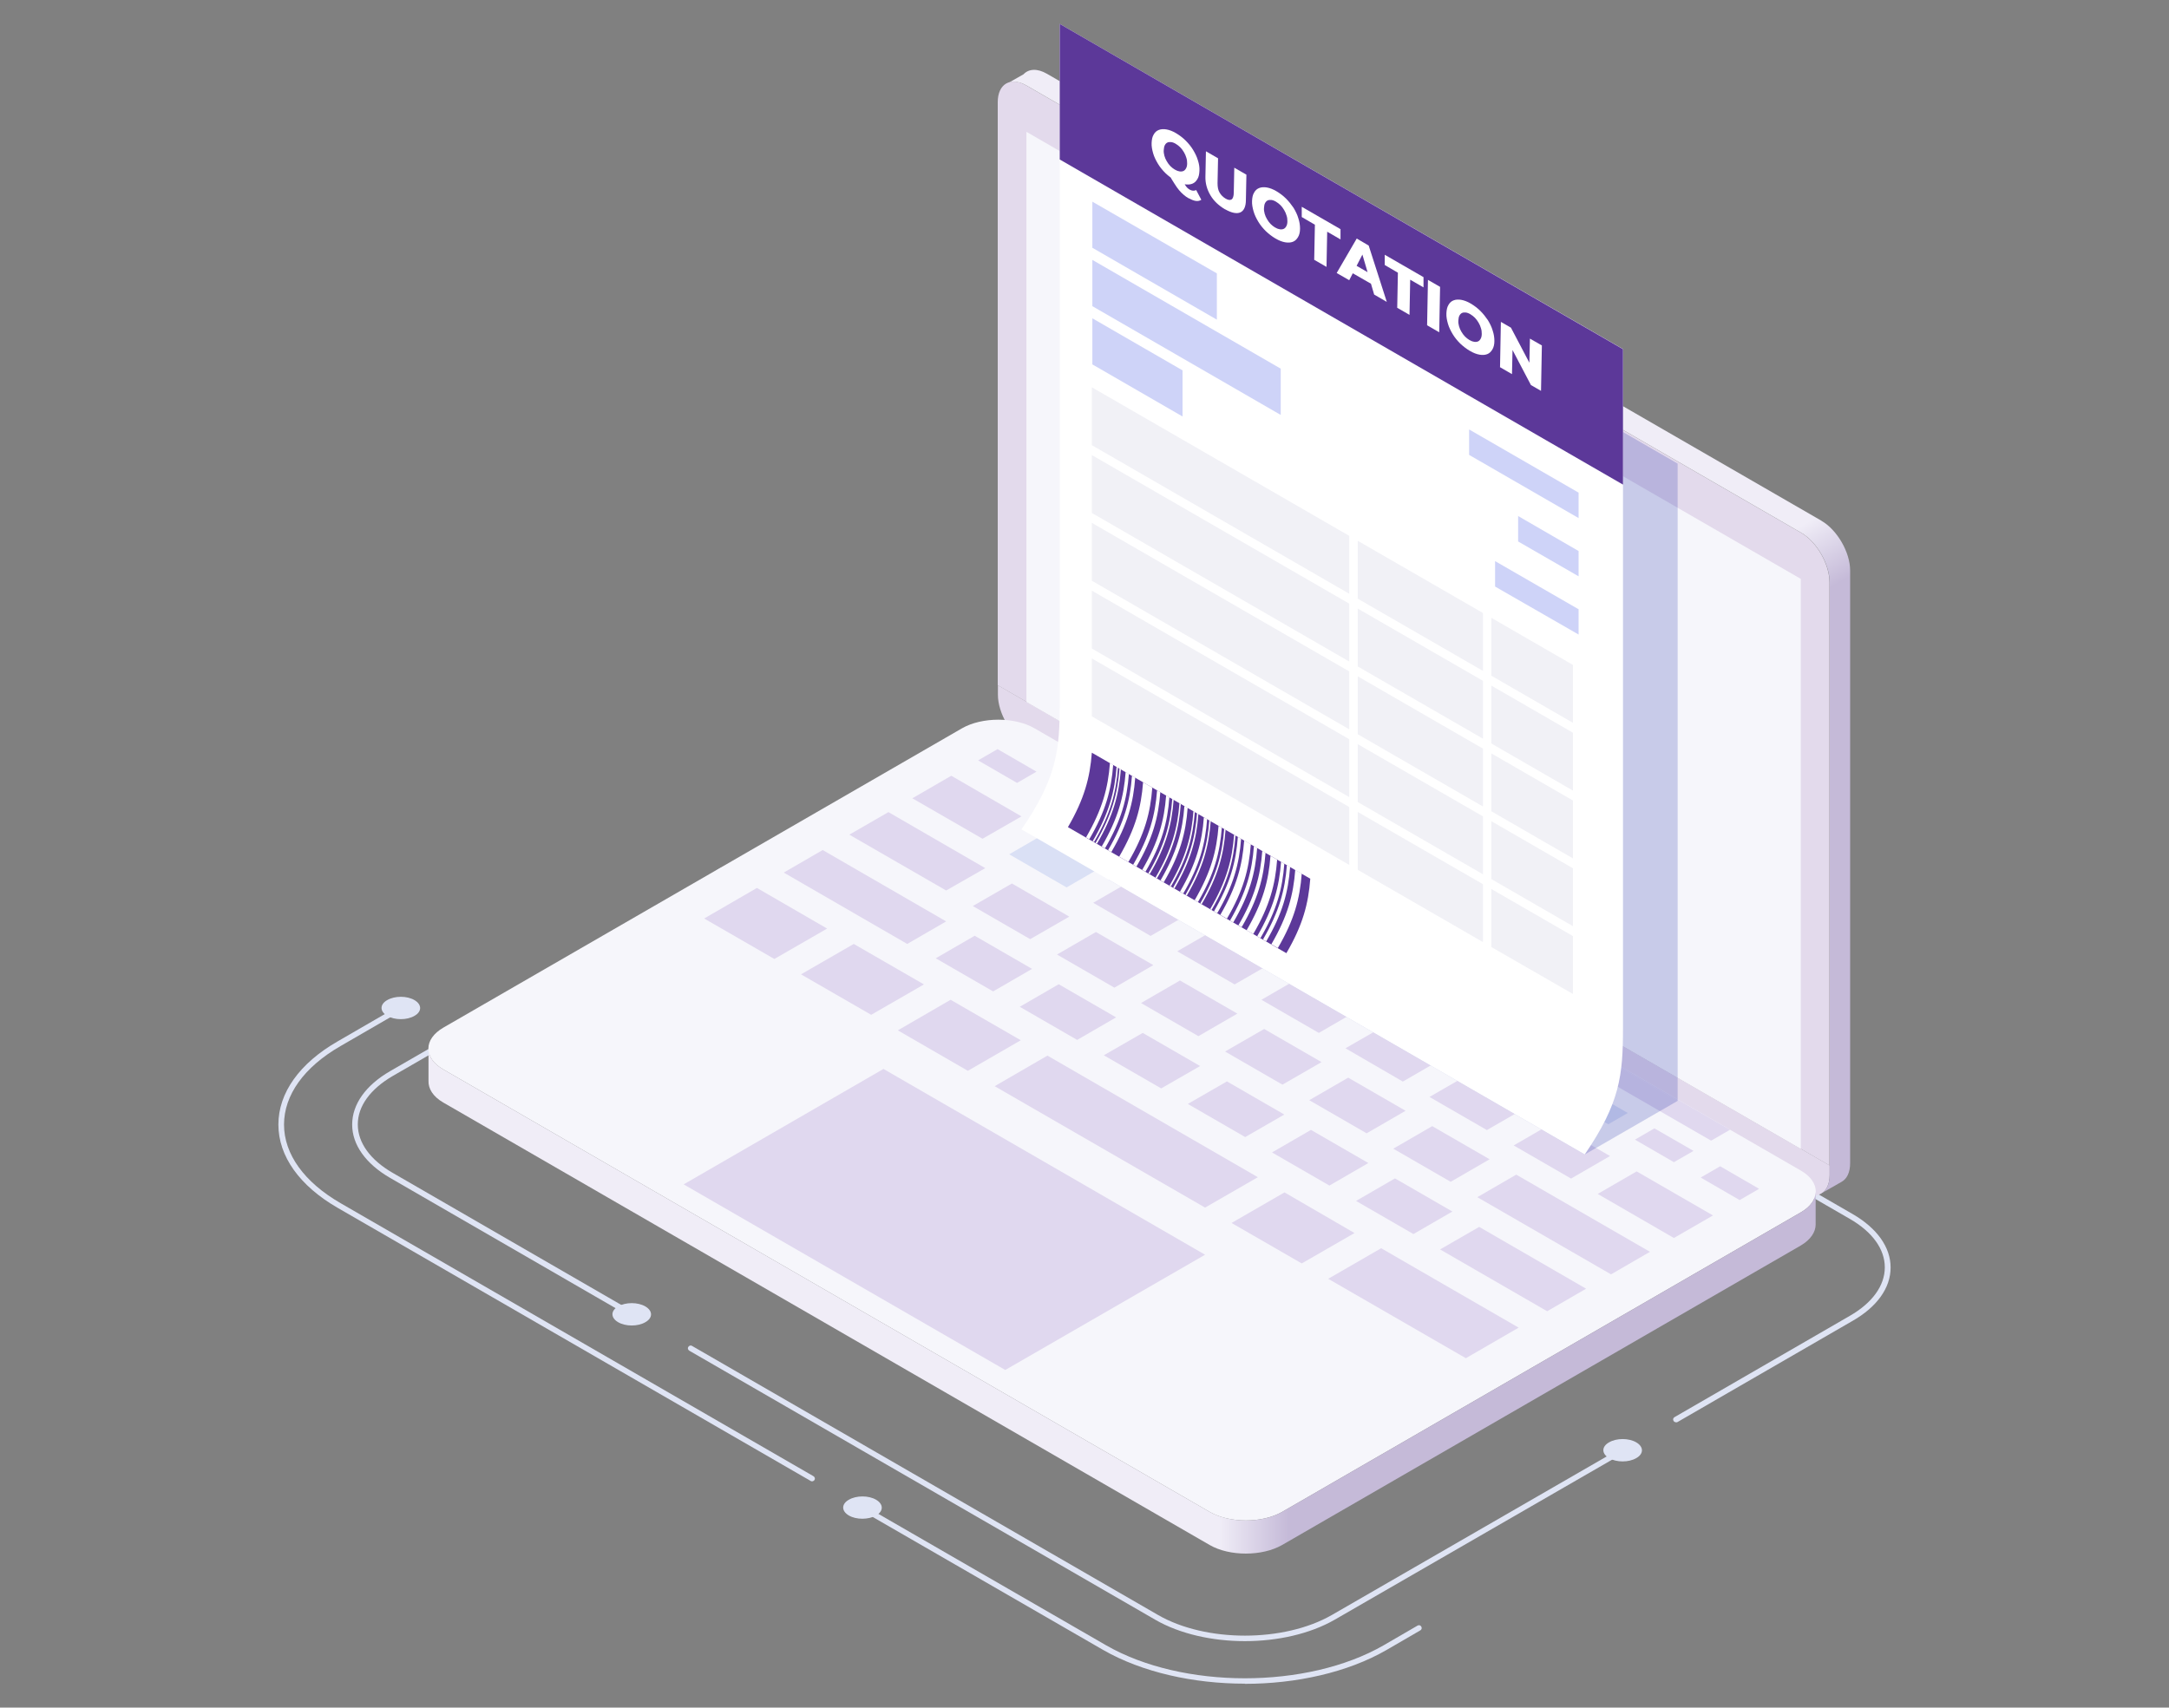 <?xml version="1.0" encoding="UTF-8"?>
<svg xmlns="http://www.w3.org/2000/svg" width="127" height="100" xmlns:xlink="http://www.w3.org/1999/xlink" viewBox="0 0 127 100">
  <rect x="0" y="0" width="127" height="100" fill="#808080" stroke="none"/>
  <defs>
    <linearGradient id="linear-gradient" x1="71.53" y1="-2.39" x2="111.61" y2="67.03" gradientUnits="userSpaceOnUse">
      <stop offset=".57" stop-color="#f0edf7"/>
      <stop offset=".62" stop-color="#c5bad8"/>
    </linearGradient>
    <linearGradient id="linear-gradient-2" x1="25.09" y1="76.22" x2="106.32" y2="76.22" xlink:href="#linear-gradient"/>
  </defs>
  <g isolation="isolate">
    <g id="Line">
      <g>
        <path d="M47.55,86.75s-.06,0-.08-.02l-27.69-15.99c-2.24-1.29-3.48-3.03-3.48-4.88,0-1.85,1.23-3.59,3.48-4.88l3.61-2.09c.08-.05.18-.02.22.06.05.08.02.18-.06.22l-3.61,2.09c-2.14,1.23-3.31,2.87-3.31,4.6,0,1.73,1.18,3.37,3.31,4.6l27.69,15.99c.08.05.11.15.06.22-.03.05-.09.08-.14.08Z" fill="#dfe4f4"/>
        <path d="M72.89,98.6c-3,0-6-.66-8.29-1.97l-14.19-8.19c-.08-.05-.11-.15-.06-.22.05-.08.15-.11.22-.06l14.19,8.19c4.48,2.58,11.78,2.58,16.26,0l1.98-1.15c.08-.05.18-.02.22.06.05.08.02.18-.06.22l-1.98,1.15c-2.29,1.32-5.3,1.98-8.3,1.98Z" fill="#dfe4f4"/>
        <path d="M98.13,83.29c-.06,0-.11-.03-.14-.08-.05-.08-.02-.18.06-.22l10.26-5.93c1.32-.76,2.05-1.77,2.05-2.84,0-1.07-.73-2.08-2.05-2.84l-44.81-25.87c-2.8-1.62-7.37-1.62-10.17,0l-10.37,5.99c-.08.05-.18.02-.22-.06-.05-.08-.02-.18.06-.22l10.37-5.99c2.89-1.67,7.6-1.67,10.5,0l44.81,25.87c1.43.83,2.22,1.94,2.22,3.13,0,1.19-.79,2.3-2.22,3.12l-10.26,5.93s-.05.02-.08.02Z" fill="#dfe4f4"/>
        <path d="M36.99,77.13s-.06,0-.08-.02l-14.07-8.13c-1.43-.83-2.22-1.94-2.22-3.12,0-1.19.79-2.3,2.22-3.13l16.95-9.78c.08-.05.18-.02.22.06.05.08.02.18-.06.22l-16.95,9.78c-1.32.77-2.05,1.77-2.05,2.84,0,1.07.73,2.08,2.05,2.84l14.07,8.13c.08.05.11.15.06.22-.03.05-.09.08-.14.08Z" fill="#dfe4f4"/>
        <path d="M72.89,96.11c-1.9,0-3.8-.42-5.24-1.25l-27.29-15.76c-.08-.05-.11-.15-.06-.22.05-.08.15-.11.22-.06l27.29,15.76c2.8,1.61,7.36,1.61,10.17,0l16.95-9.78c.08-.05.18-.02.22.06.05.08.02.18-.06.22l-16.95,9.78c-1.45.83-3.35,1.25-5.25,1.25Z" fill="#dfe4f4"/>
        <path d="M94.21,84.47c.44-.26,1.16-.26,1.6,0,.44.26.44.67,0,.92-.44.26-1.16.26-1.6,0-.44-.26-.44-.67,0-.92Z" fill="#dfe4f4"/>
        <path d="M36.19,76.51c.44-.26,1.16-.26,1.6,0,.44.26.44.67,0,.92-.44.26-1.16.26-1.6,0-.44-.26-.44-.67,0-.92Z" fill="#dfe4f4"/>
        <path d="M42.08,50.89c.44-.26,1.16-.26,1.6,0,.44.26.44.67,0,.92-.44.26-1.16.26-1.6,0-.44-.26-.44-.67,0-.92Z" fill="#b6d9ff"/>
        <path d="M22.67,58.57c.44-.26,1.16-.26,1.6,0,.44.26.44.67,0,.92-.44.26-1.16.26-1.6,0s-.44-.67,0-.92Z" fill="#dfe4f4"/>
        <path d="M49.7,87.83c.44-.26,1.16-.26,1.6,0,.44.26.44.67,0,.92s-1.16.26-1.6,0-.44-.67,0-.92Z" fill="#dfe4f4"/>
        <g>
          <path d="M58.42,5.98c0-1.07.76-1.51,1.68-.97l45.34,26.18c.93.53,1.68,1.85,1.68,2.91v34.15s-48.7-28.12-48.7-28.12V5.98Z" fill="#e3daec" mix-blend-mode="multiply"/>
          <path d="M107.13,68.25v.56c0,1.07-.76,1.51-1.68.97l-45.34-26.18c-.92-.53-1.68-1.85-1.68-2.91v-.56s48.7,28.12,48.7,28.12Z" fill="#e3daec" mix-blend-mode="multiply"/>
          <path d="M106.64,30.49L61.3,4.32c-.57-.33-1.07-.29-1.37.03l-.83.47c.28-.08.63-.03,1.01.19l45.34,26.18c.93.53,1.68,1.85,1.68,2.91v34.15s0,.56,0,.56c0,.49-.16.85-.42,1.04l1.12-.64c.31-.17.5-.55.5-1.09v-34.71c0-1.07-.76-2.38-1.68-2.91Z" fill="url(#linear-gradient)"/>
        </g>
        <polygon points="60.1 7.72 60.1 41.11 105.44 67.28 105.44 33.9 60.1 7.72" fill="#f6f6fb"/>
        <g>
          <path d="M56.33,42.65c1.17-.67,3.08-.67,4.24,0l44.87,25.9c1.17.67,1.17,1.78,0,2.45l-30.37,17.54c-1.17.67-3.08.67-4.24,0l-44.87-25.91c-1.17-.67-1.17-1.77,0-2.45l30.37-17.53Z" fill="#f6f6fb"/>
          <path d="M25.96,62.63l44.87,25.91c1.17.67,3.08.67,4.24,0l30.37-17.54c.56-.32.85-.75.87-1.17,0,0,0,1.88,0,1.88,0,.44-.29.89-.87,1.23l-30.37,17.54c-1.17.67-3.08.67-4.24,0l-44.87-25.91c-.61-.35-.89-.82-.87-1.28v-1.83c.02.43.31.85.87,1.17Z" fill="url(#linear-gradient-2)"/>
        </g>
        <path d="M82.25,19.21c0-.33.23-.47.52-.3.29.17.52.57.52.9s-.23.47-.52.3c-.29-.17-.52-.57-.52-.9Z" fill="#362e94"/>
        <g>
          <g>
            <polygon points="59.55 45.85 57.27 44.53 58.41 43.87 60.69 45.19 59.55 45.85" fill="#e0d8ef"/>
            <polygon points="63.4 48.07 61.11 46.75 62.25 46.09 64.54 47.41 63.4 48.07" fill="#dae0f5"/>
            <polygon points="67.24 50.29 64.96 48.97 66.1 48.31 68.38 49.63 67.24 50.29" fill="#dae0f5"/>
            <polygon points="71.09 52.51 68.81 51.2 69.95 50.54 72.23 51.85 71.09 52.51" fill="#dae0f5"/>
            <polygon points="74.94 54.73 72.65 53.42 73.79 52.76 76.08 54.08 74.94 54.73" fill="#dae0f5"/>
            <polygon points="78.78 56.96 76.5 55.64 77.64 54.98 79.92 56.3 78.78 56.96" fill="#dae0f5"/>
            <polygon points="82.63 59.18 80.34 57.86 81.49 57.2 83.77 58.52 82.63 59.18" fill="#dae0f5"/>
            <polygon points="86.47 61.4 84.19 60.08 85.33 59.42 87.62 60.74 86.47 61.4" fill="#dae0f5"/>
            <polygon points="90.32 63.62 88.04 62.3 89.18 61.64 91.46 62.96 90.32 63.62" fill="#dae0f5"/>
            <polygon points="94.17 65.84 91.88 64.52 93.03 63.86 95.31 65.18 94.17 65.84" fill="#dae0f5"/>
            <polygon points="98.01 68.06 95.73 66.74 96.87 66.08 99.16 67.4 98.01 68.06" fill="#e0d8ef"/>
            <polygon points="101.86 70.28 99.58 68.96 100.72 68.3 103 69.62 101.86 70.28" fill="#e0d8ef"/>
          </g>
          <polygon points="57.53 49.12 53.42 46.75 55.7 45.43 59.81 47.81 57.53 49.12" fill="#e0d8ef"/>
          <polygon points="55.4 52.15 49.73 48.88 52.02 47.56 57.69 50.84 55.4 52.15" fill="#e0d8ef"/>
          <polygon points="53.12 55.28 45.89 51.1 48.17 49.78 55.4 53.96 53.12 55.28" fill="#e0d8ef"/>
          <polygon points="45.34 56.16 41.23 53.79 44.32 52 48.43 54.38 45.34 56.16" fill="#e0d8ef"/>
          <polygon points="51.01 59.43 46.9 57.06 49.99 55.28 54.1 57.65 51.01 59.43" fill="#e0d8ef"/>
          <polygon points="56.67 62.71 52.57 60.34 55.66 58.55 59.77 60.92 56.67 62.71" fill="#e0d8ef"/>
          <polygon points="76.22 73.99 72.11 71.62 75.21 69.83 79.31 72.21 76.22 73.99" fill="#e0d8ef"/>
          <polygon points="85.83 79.54 77.77 74.89 80.87 73.1 88.92 77.75 85.83 79.54" fill="#e0d8ef"/>
          <polygon points="70.56 70.72 58.24 63.61 61.33 61.82 73.65 68.94 70.56 70.72" fill="#e0d8ef"/>
          <polygon points="62.45 51.97 59.09 50.03 61.37 48.71 64.73 50.65 62.45 51.97" fill="#dae0f5"/>
          <polygon points="60.32 55 56.96 53.06 59.25 51.74 62.61 53.68 60.32 55" fill="#e0d8ef"/>
          <polygon points="58.15 58.06 54.79 56.12 57.07 54.8 60.43 56.74 58.15 58.06" fill="#e0d8ef"/>
          <polygon points="63.07 60.9 59.71 58.96 61.99 57.64 65.35 59.58 63.07 60.9" fill="#e0d8ef"/>
          <polygon points="67.99 63.74 64.63 61.8 66.91 60.49 70.27 62.43 67.99 63.74" fill="#e0d8ef"/>
          <polygon points="72.91 66.59 69.55 64.65 71.84 63.33 75.2 65.27 72.91 66.59" fill="#e0d8ef"/>
          <polygon points="77.84 69.43 74.48 67.49 76.76 66.17 80.12 68.11 77.84 69.43" fill="#e0d8ef"/>
          <polygon points="82.76 72.27 79.4 70.33 81.68 69.01 85.04 70.95 82.76 72.27" fill="#e0d8ef"/>
          <polygon points="90.59 76.79 84.32 73.17 86.61 71.85 92.87 75.47 90.59 76.79" fill="#e0d8ef"/>
          <polygon points="65.25 57.84 61.89 55.9 64.17 54.58 67.53 56.52 65.25 57.84" fill="#e0d8ef"/>
          <polygon points="70.17 60.68 66.81 58.74 69.09 57.42 72.45 59.36 70.17 60.68" fill="#e0d8ef"/>
          <polygon points="75.09 63.52 71.73 61.58 74.02 60.26 77.38 62.2 75.09 63.52" fill="#e0d8ef"/>
          <polygon points="80.02 66.37 76.66 64.43 78.94 63.11 82.3 65.05 80.02 66.37" fill="#e0d8ef"/>
          <polygon points="84.94 69.21 81.58 67.27 83.86 65.95 87.22 67.89 84.94 69.21" fill="#e0d8ef"/>
          <polygon points="94.33 74.63 86.5 70.11 88.78 68.79 96.61 73.31 94.33 74.63" fill="#e0d8ef"/>
          <polygon points="67.37 54.81 64.01 52.87 66.29 51.55 69.65 53.49 67.37 54.81" fill="#e0d8ef"/>
          <polygon points="72.29 57.65 68.93 55.71 71.22 54.39 74.58 56.33 72.29 57.65" fill="#e0d8ef"/>
          <polygon points="77.22 60.49 73.86 58.55 76.14 57.23 79.5 59.17 77.22 60.49" fill="#e0d8ef"/>
          <polygon points="82.14 63.34 78.78 61.39 81.06 60.08 84.42 62.02 82.14 63.34" fill="#e0d8ef"/>
          <polygon points="87.06 66.18 83.7 64.24 85.99 62.92 89.35 64.86 87.06 66.18" fill="#e0d8ef"/>
          <polygon points="91.99 69.02 88.63 67.08 90.91 65.76 94.27 67.7 91.99 69.02" fill="#e0d8ef"/>
          <polygon points="98.01 72.5 93.55 69.92 95.83 68.6 100.3 71.18 98.01 72.5" fill="#e0d8ef"/>
        </g>
        <polygon points="100.19 66.8 63.29 45.5 64.4 44.86 101.3 66.16 100.19 66.8" fill="#e0d8ef"/>
        <polygon points="70.56 73.48 51.73 62.6 40.03 69.36 58.86 80.23 70.56 73.48" fill="#e0d8ef"/>
        <polygon points="92.79 67.61 64.89 51.5 70.33 48.36 98.23 64.47 92.79 67.61" fill="#1321a0" opacity=".2"/>
        <polygon points="89.4 22.05 98.23 27.15 98.23 64.47 89.4 59.37 89.4 22.05" fill="#1321a0" opacity=".2"/>
        <path d="M95.03,20.45v39.76c0,2.78-.18,4.38-2.24,7.4l-32.98-19.04c2.07-3.02,2.24-4.62,2.24-7.4V1.4l32.98,19.04Z" fill="#fff"/>
        <polygon points="62.05 9.34 95.03 28.38 95.03 20.45 62.05 1.4 62.05 9.34" fill="#5c3899"/>
        <polygon points="71.25 18.72 63.96 14.51 63.96 11.81 71.25 16.01 71.25 18.72" fill="#ced3f8"/>
        <polygon points="74.99 24.3 63.96 17.93 63.96 15.22 74.99 21.59 74.99 24.3" fill="#ced3f8"/>
        <polygon points="69.24 24.39 63.96 21.34 63.96 18.64 69.24 21.69 69.24 24.39" fill="#ced3f8"/>
        <polygon points="86.02 25.15 92.43 28.85 92.43 30.34 86.02 26.64 86.02 25.15" fill="#ced3f8"/>
        <polygon points="88.89 30.22 92.43 32.27 92.43 33.75 88.89 31.71 88.89 30.22" fill="#ced3f8"/>
        <polygon points="87.54 32.86 92.43 35.68 92.43 37.16 87.54 34.35 87.54 32.86" fill="#ced3f8"/>
        <g>
          <polygon points="79 34.77 63.93 26.07 63.93 22.68 79 31.38 79 34.77" fill="#f1f1f6"/>
          <polygon points="86.83 39.29 79.5 35.06 79.5 31.67 86.83 35.9 86.83 39.29" fill="#f1f1f6"/>
          <polygon points="92.1 42.33 87.32 39.57 87.32 36.18 92.1 38.94 92.1 42.33" fill="#f1f1f6"/>
          <polygon points="79 38.74 63.93 30.04 63.93 26.65 79 35.35 79 38.74" fill="#f1f1f6"/>
          <polygon points="86.83 43.26 79.5 39.03 79.5 35.64 86.83 39.87 86.83 43.26" fill="#f1f1f6"/>
          <polygon points="92.1 46.3 87.32 43.54 87.32 40.15 92.1 42.91 92.1 46.3" fill="#f1f1f6"/>
          <polygon points="79 42.71 63.93 34.01 63.93 30.62 79 39.32 79 42.71" fill="#f1f1f6"/>
          <polygon points="86.83 47.23 79.5 43 79.5 39.61 86.83 43.84 86.83 47.23" fill="#f1f1f6"/>
          <polygon points="92.1 50.27 87.32 47.51 87.32 44.12 92.1 46.88 92.1 50.27" fill="#f1f1f6"/>
          <polygon points="79 46.68 63.93 37.98 63.93 34.59 79 43.29 79 46.68" fill="#f1f1f6"/>
          <polygon points="86.83 51.2 79.5 46.97 79.5 43.58 86.83 47.81 86.83 51.2" fill="#f1f1f6"/>
          <polygon points="92.1 54.24 87.32 51.48 87.32 48.09 92.1 50.85 92.1 54.24" fill="#f1f1f6"/>
          <polygon points="79 50.65 63.93 41.95 63.93 38.56 79 47.26 79 50.65" fill="#f1f1f6"/>
          <polygon points="86.83 55.17 79.5 50.94 79.5 47.55 86.83 51.78 86.83 55.17" fill="#f1f1f6"/>
          <polygon points="92.1 58.21 87.32 55.46 87.32 52.06 92.1 54.82 92.1 58.21" fill="#f1f1f6"/>
        </g>
        <g>
          <path d="M75.32,55.82c.96-1.64,1.29-2.89,1.4-4.36l-12.79-7.38c-.11,1.46-.44,2.71-1.4,4.36l12.79,7.38Z" fill="#5c3899"/>
          <path d="M74.82,55.52c.96-1.64,1.29-2.89,1.4-4.36l-.38-.22c-.11,1.46-.44,2.71-1.4,4.36l.38.22Z" fill="#fff"/>
          <path d="M74.14,55.13c.96-1.64,1.29-2.89,1.4-4.36l-.19-.11c-.11,1.46-.44,2.71-1.4,4.36l.19.11Z" fill="#fff"/>
          <path d="M73.8,54.94c.96-1.64,1.29-2.89,1.4-4.36l-.19-.11c-.11,1.46-.44,2.71-1.4,4.36l.19.11Z" fill="#fff"/>
          <path d="M72.7,54.3c.96-1.64,1.29-2.89,1.4-4.36l-.19-.11c-.11,1.46-.44,2.71-1.4,4.36l.19.11Z" fill="#fff"/>
          <path d="M72.21,54.02c.96-1.64,1.29-2.89,1.4-4.36l-.19-.11c-.11,1.46-.44,2.71-1.4,4.36l.19.11Z" fill="#fff"/>
          <path d="M70.14,52.83c.96-1.64,1.29-2.89,1.4-4.36l-.19-.11c-.11,1.46-.44,2.71-1.4,4.36l.19.11Z" fill="#fff"/>
          <path d="M71.27,53.48c.96-1.64,1.29-2.89,1.4-4.36l-.19-.11c-.11,1.46-.44,2.71-1.4,4.36l.19.11Z" fill="#fff"/>
          <path d="M64.7,49.68c.96-1.64,1.29-2.89,1.4-4.36l-.19-.11c-.11,1.46-.44,2.71-1.4,4.36l.19.11Z" fill="#fff"/>
          <path d="M65.07,49.9c.96-1.64,1.29-2.89,1.4-4.36l-.19-.11c-.11,1.46-.44,2.71-1.4,4.36l.19.11Z" fill="#fff"/>
          <path d="M66.54,50.75c.96-1.64,1.29-2.89,1.4-4.36l-.19-.11c-.11,1.46-.44,2.71-1.4,4.36l.19.11Z" fill="#fff"/>
          <path d="M67.07,51.05c.96-1.64,1.29-2.89,1.4-4.36l-.19-.11c-.11,1.46-.44,2.71-1.4,4.36l.19.11Z" fill="#fff"/>
          <path d="M68.14,51.67c.96-1.64,1.29-2.89,1.4-4.36l-.19-.11c-.11,1.46-.44,2.71-1.4,4.36l.19.11Z" fill="#fff"/>
          <path d="M69.28,52.33c.96-1.64,1.29-2.89,1.4-4.36l-.19-.11c-.11,1.46-.44,2.71-1.4,4.36l.19.11Z" fill="#fff"/>
          <path d="M63.78,49.15c.96-1.64,1.29-2.89,1.4-4.36l-.19-.11c-.11,1.46-.44,2.71-1.4,4.36l.19.11Z" fill="#fff"/>
          <path d="M64.06,49.31c.96-1.64,1.29-2.89,1.4-4.36l-.08-.05c-.11,1.46-.44,2.71-1.4,4.36l.08.05Z" fill="#fff"/>
          <path d="M64.23,49.41c.96-1.64,1.29-2.89,1.4-4.36l-.08-.05c-.11,1.46-.44,2.71-1.4,4.36l.08.05Z" fill="#fff"/>
          <path d="M67.32,51.19c.96-1.64,1.29-2.89,1.4-4.36l-.08-.05c-.11,1.46-.44,2.71-1.4,4.36l.08.05Z" fill="#fff"/>
          <path d="M67.74,51.44c.96-1.64,1.29-2.89,1.4-4.36l-.08-.05c-.11,1.46-.44,2.71-1.4,4.36l.08.05Z" fill="#fff"/>
          <path d="M68.56,51.91c.96-1.64,1.29-2.89,1.4-4.36l-.08-.05c-.11,1.46-.44,2.71-1.4,4.36l.08.05Z" fill="#fff"/>
          <path d="M68.77,52.03c.96-1.64,1.29-2.89,1.4-4.36l-.08-.05c-.11,1.46-.44,2.71-1.4,4.36l.08.05Z" fill="#fff"/>
          <path d="M70.36,52.95c.96-1.64,1.29-2.89,1.4-4.36l-.08-.05c-.11,1.46-.44,2.71-1.4,4.36l.08.05Z" fill="#fff"/>
          <path d="M70.94,53.29c.96-1.64,1.29-2.89,1.4-4.36l-.08-.05c-.11,1.46-.44,2.71-1.4,4.36l.08.05Z" fill="#fff"/>
          <path d="M69.49,52.45c.96-1.64,1.29-2.89,1.4-4.36l-.08-.05c-.11,1.46-.44,2.71-1.4,4.36l.08.05Z" fill="#fff"/>
          <path d="M73.38,54.7c.96-1.64,1.29-2.89,1.4-4.36l-.39-.22c-.11,1.46-.44,2.71-1.4,4.36l.39.22Z" fill="#fff"/>
          <path d="M71.84,53.8c.96-1.64,1.29-2.89,1.4-4.36l-.39-.22c-.11,1.46-.44,2.71-1.4,4.36l.39.22Z" fill="#fff"/>
          <path d="M66.07,50.48c.96-1.64,1.29-2.89,1.4-4.36l-.54-.31c-.11,1.46-.44,2.71-1.4,4.36l.54.31Z" fill="#fff"/>
        </g>
        <g>
          <path d="M68.79,10.56c-.2-.12-.38-.26-.55-.42-.17-.17-.32-.35-.44-.55-.12-.2-.22-.4-.28-.61s-.1-.41-.09-.61.04-.36.12-.49c.07-.13.17-.22.3-.27s.28-.06.45-.03c.17.03.36.1.56.22s.39.26.56.43c.17.17.32.35.44.55s.22.4.28.61c.07.21.1.41.09.61s-.04.36-.12.49-.17.22-.3.27c-.13.05-.28.06-.45.03-.17-.03-.36-.1-.56-.22ZM68.81,9.94c.1.06.19.09.27.1.08.01.16,0,.22-.03.06-.03.11-.08.15-.16.04-.07.06-.17.06-.28s-.01-.23-.05-.34c-.03-.11-.08-.22-.14-.32-.06-.1-.13-.2-.21-.28-.08-.08-.17-.15-.27-.21s-.19-.09-.27-.1c-.08-.01-.16,0-.22.03-.06.03-.11.08-.15.16s-.05.17-.06.28.01.23.04.34.08.22.14.32c.06.1.13.2.21.28s.17.15.27.21ZM69.61,11.62c-.11-.06-.21-.13-.3-.21-.09-.08-.19-.17-.27-.27s-.18-.23-.27-.38c-.1-.15-.2-.32-.32-.53l.75.23c.06.13.11.23.16.32.05.08.09.15.14.2.05.05.1.09.15.12.14.08.27.09.39.03l.3.57c-.18.12-.41.09-.71-.08Z" fill="#fff"/>
          <path d="M71.73,12.26c-.37-.22-.66-.49-.86-.83-.2-.34-.3-.7-.29-1.09l.03-1.48.71.41-.03,1.45c0,.23.03.41.12.56s.2.26.35.35.27.1.35.05.13-.19.13-.41l.03-1.45.71.41-.03,1.48c0,.39-.12.64-.33.73-.21.09-.51.03-.88-.18Z" fill="#fff"/>
          <path d="M74.67,13.96c-.2-.12-.38-.26-.55-.42-.17-.17-.32-.35-.44-.55-.12-.2-.22-.4-.28-.61s-.1-.41-.09-.61.04-.36.12-.49c.07-.13.17-.22.3-.27s.28-.06.45-.03c.17.03.36.1.56.22s.39.26.56.43c.17.17.31.35.44.54.12.2.22.4.28.61.07.21.1.41.1.61s-.04.37-.12.5-.17.22-.3.27c-.13.05-.28.06-.45.03-.17-.03-.36-.1-.56-.22ZM74.68,13.33c.1.06.19.09.27.1.08.01.16,0,.22-.03.06-.03.11-.08.15-.16.04-.07.06-.17.06-.28s-.01-.23-.05-.34c-.03-.11-.08-.22-.14-.32-.06-.1-.13-.2-.21-.28-.08-.08-.17-.15-.27-.21s-.19-.09-.27-.1c-.08-.01-.16,0-.22.03-.06.03-.11.08-.15.16-.04.07-.05.17-.06.28s.01.23.04.34c.03.11.08.22.14.32.06.1.13.2.21.28s.17.15.27.21Z" fill="#fff"/>
          <path d="M76.95,15.22l.04-2.06-.77-.45v-.6s2.27,1.31,2.27,1.31v.6s-.78-.45-.78-.45l-.04,2.06-.71-.41Z" fill="#fff"/>
          <path d="M78.27,15.98l1.17-2.01.7.41,1.06,3.3-.74-.43-.82-2.79.28.16-.92,1.79-.73-.42ZM78.89,15.81l.2-.44,1.23.71.17.66-1.6-.92Z" fill="#fff"/>
          <path d="M81.81,18.03l.04-2.06-.77-.45v-.6s2.27,1.31,2.27,1.31v.6s-.78-.45-.78-.45l-.04,2.06-.71-.41Z" fill="#fff"/>
          <path d="M83.56,19.05l.05-2.66.71.41-.05,2.66-.71-.41Z" fill="#fff"/>
          <path d="M86.05,20.54c-.2-.12-.38-.26-.55-.42-.17-.17-.32-.35-.44-.55-.12-.2-.22-.4-.28-.61s-.1-.41-.09-.61.04-.36.12-.49c.07-.13.17-.22.3-.27s.28-.06.45-.03c.17.03.36.1.56.22s.39.26.56.43c.17.17.31.35.44.54.12.2.22.4.28.61.07.21.1.41.1.61s-.04.37-.12.5-.17.22-.3.27c-.13.05-.28.06-.45.03-.17-.03-.36-.1-.56-.22ZM86.06,19.92c.1.06.19.09.27.1.08.01.16,0,.22-.03.06-.03.11-.08.15-.16.04-.07.06-.17.06-.28s-.01-.23-.05-.34c-.03-.11-.08-.22-.14-.32-.06-.1-.13-.2-.21-.28-.08-.08-.17-.15-.27-.21s-.19-.09-.27-.1c-.08-.01-.16,0-.22.03-.06.03-.11.08-.15.16-.04.07-.05.17-.06.28s.01.23.04.34c.03.11.08.22.14.32.06.1.13.2.21.28s.17.15.27.21Z" fill="#fff"/>
          <path d="M87.83,21.51l.05-2.66.59.34,1.35,2.57-.28-.16.04-1.77.7.4-.05,2.66-.59-.34-1.35-2.57.28.16-.04,1.77-.69-.4Z" fill="#fff"/>
        </g>
      </g>
    </g>
  </g>
</svg>